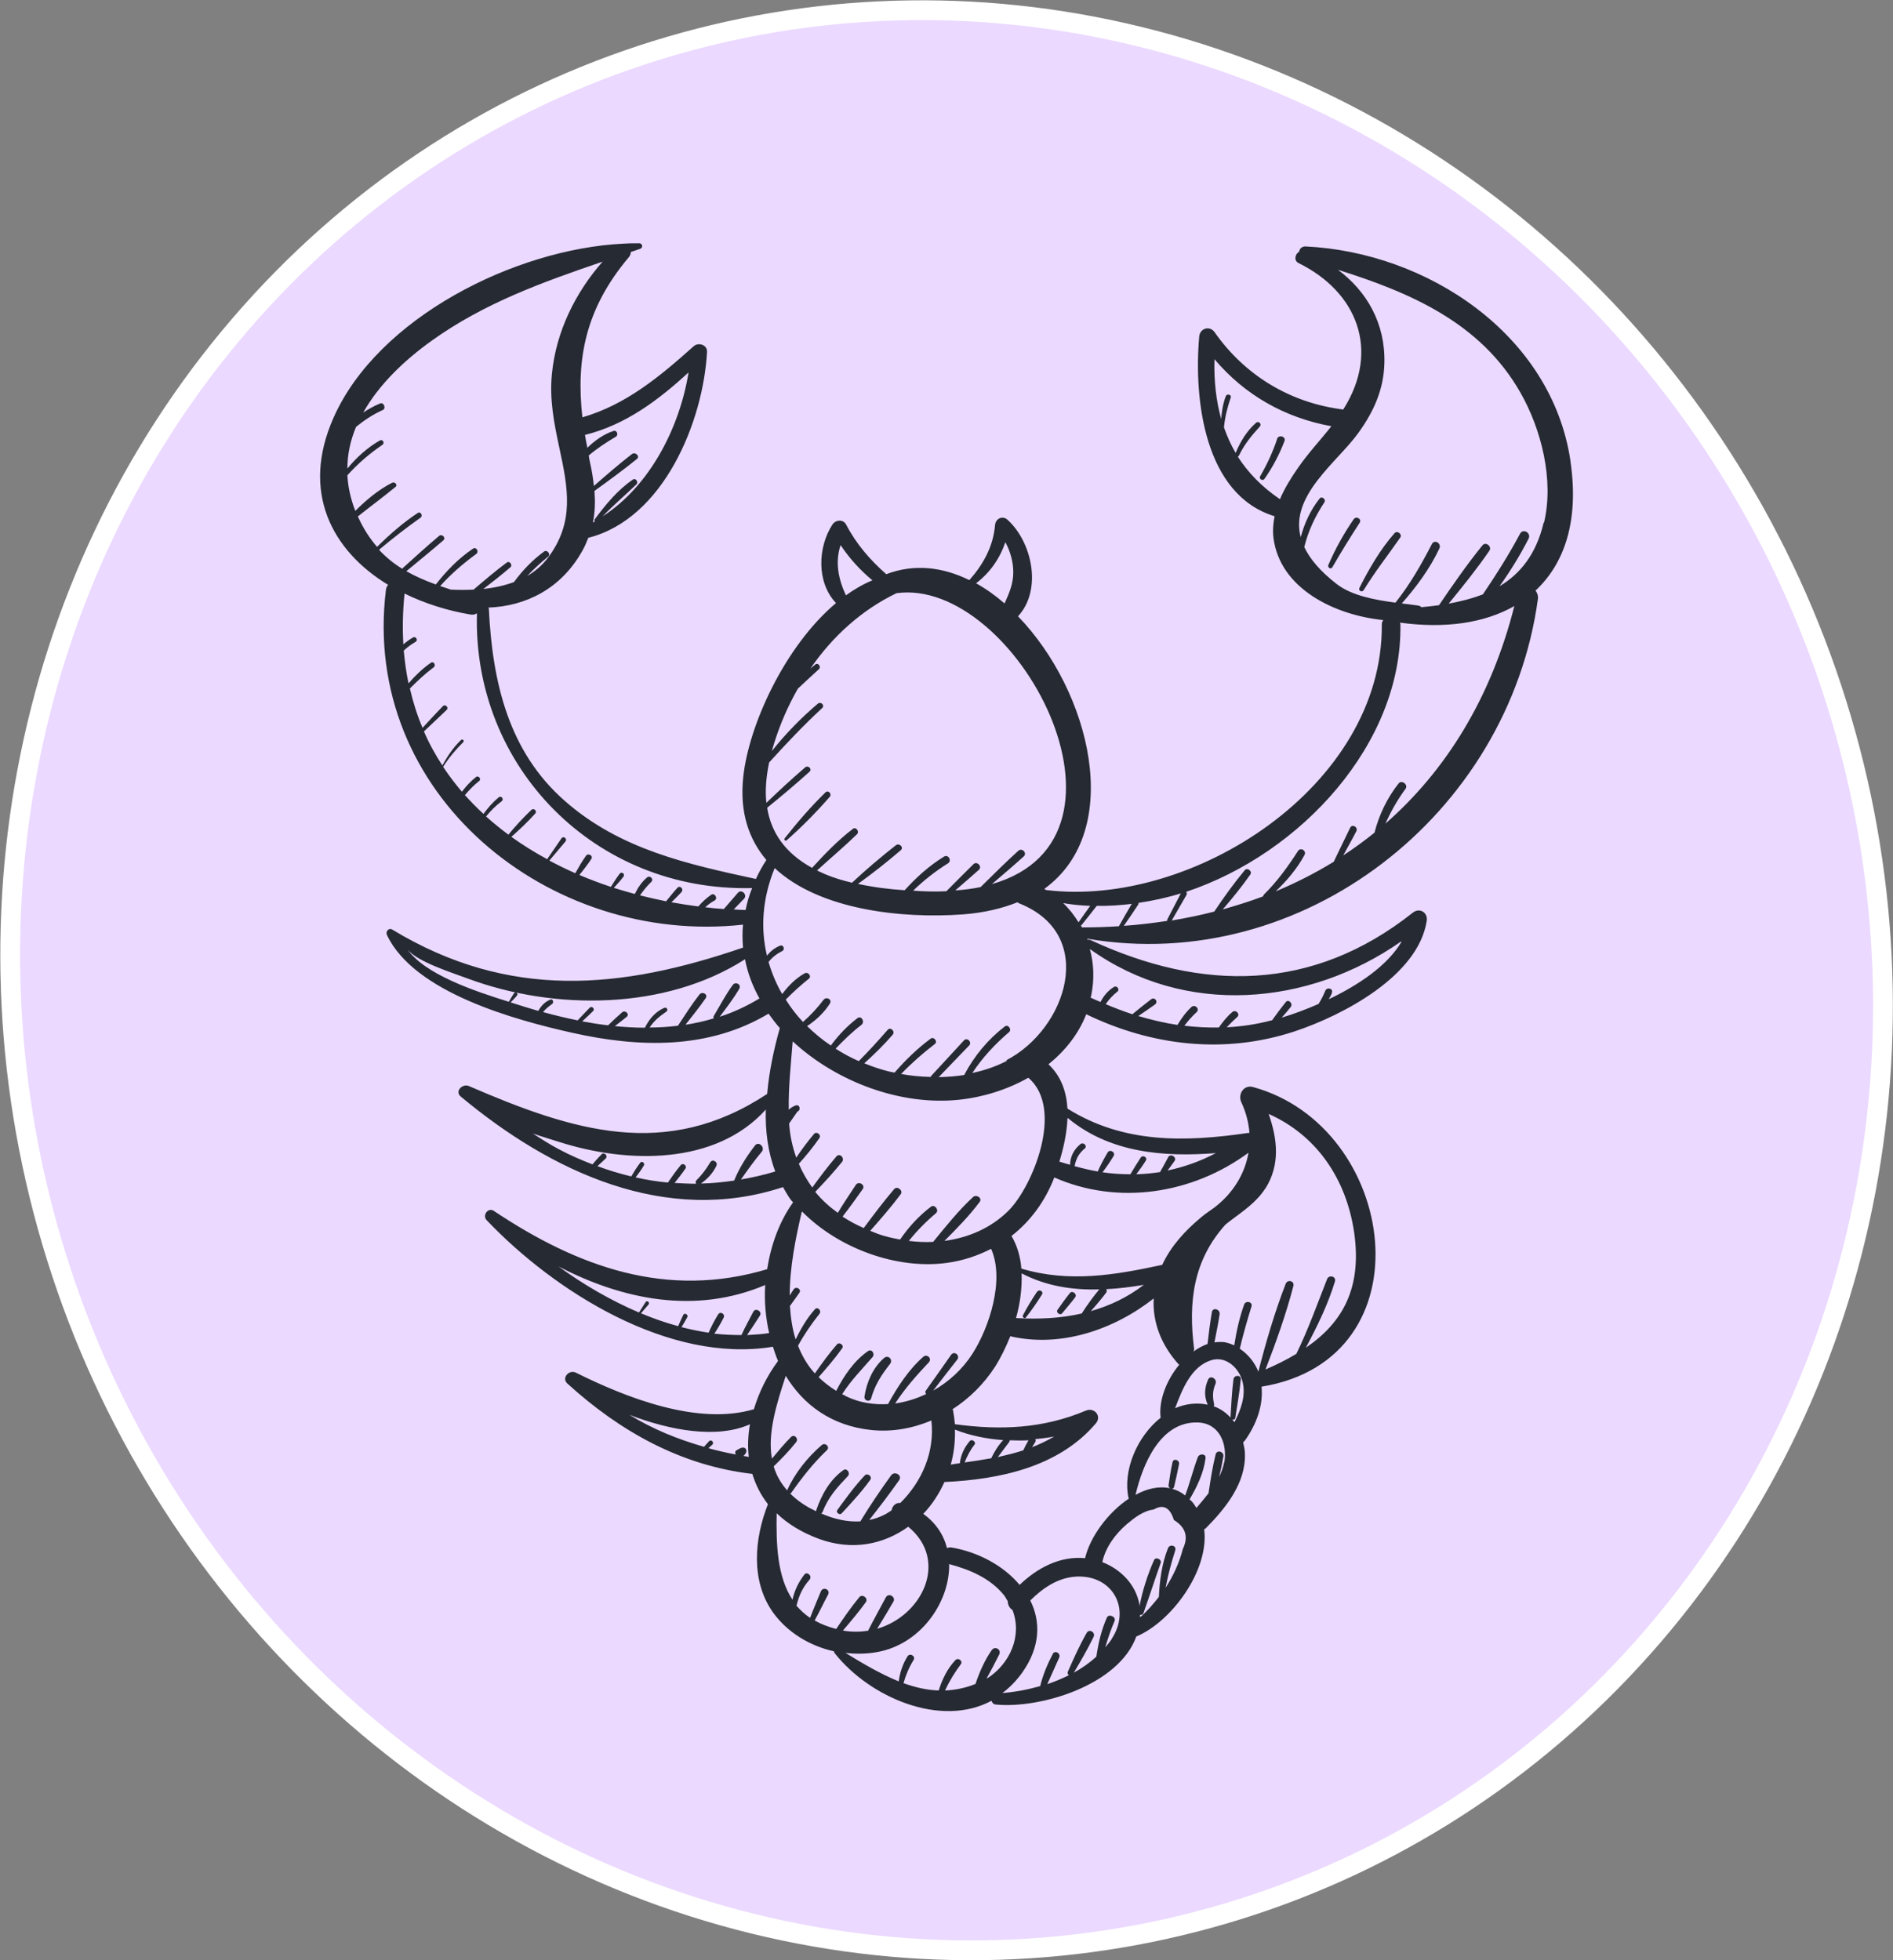 <?xml version="1.0" encoding="UTF-8"?> <svg xmlns="http://www.w3.org/2000/svg" id="_Слой_2" data-name="Слой 2" viewBox="0 0 95.69 99.11"><rect x="0" y="0" width="95.69" height="99.11" fill="#808080" stroke="none"/><defs><style> .cls-1 { fill: #ebd9ff; stroke: #fff; stroke-miterlimit: 10; } .cls-2 { fill: #252a33; stroke-width: 0px; } </style></defs><g id="BACKGROUND"><ellipse class="cls-1" cx="47.85" cy="49.56" rx="47.12" ry="49.25" transform="translate(-13.12 17.49) rotate(-18.26)"></ellipse></g><g id="OBJECTS"><g><path class="cls-2" d="M79.39,23.33c-.94-6.42-7.25-10.58-13.4-10.87-.19,0-.3.12-.32.27-.2.1-.28.45-.03.57,2.97,1.46,4.12,4.41,2.3,7.34-.01.02-.03.04-.05.07-.01,0-.02,0-.03-.01-2.65-.34-4.93-1.72-6.46-3.9-.24-.35-.74-.21-.78.21-.28,3.16.25,8.01,3.81,9.09-.07.35-.1.7-.06,1.07.31,2.58,3.08,3.93,5.55,4.18-.04.06-.07.13-.07.23.06,8.17-9.57,14.33-16.97,13.42-.03-.02-.06-.04-.09-.06,4.1-2.97,2.31-10.02-1.33-13.78,1.24-1.34.71-3.76-.53-4.88-.25-.23-.6-.06-.63.26-.09,1.08-.59,1.99-1.3,2.79-1.34-.66-2.78-.84-4.2-.3-.82-.72-1.52-1.53-2.03-2.51-.15-.28-.53-.24-.69,0-.75,1.15-.81,2.93.18,3.97-2.58,2.17-4.41,6.16-4.69,8.8-.19,1.79.29,3.15,1.17,4.19-.21.32-.38.64-.53.96-3.47-.75-6.87-1.5-9.64-3.93-2.89-2.52-3.68-6.07-3.86-9.74,0-.03-.02-.03-.03-.05,1.9-.07,3.68-.95,4.75-2.86.13-.22.22-.45.31-.67,3.81-.96,5.81-5.89,6-9.4.02-.36-.44-.5-.68-.28-1.7,1.52-3.41,2.95-5.62,3.59-.33-2.94.15-5.49,2.35-8.1.07-.08.09-.17.1-.26.16-.05.32-.11.47-.16.15-.05.13-.27-.04-.28-.26,0-.53,0-.79.02,0,0-.02,0-.03,0-5.47.27-12.4,3.74-14.64,8.8-1.67,3.77-.07,6.73,2.76,8.45-.06.07-.1.15-.11.25-1.28,10.34,8.26,18.01,18.05,16.93-.04.39-.03.78,0,1.16-6.18,2.12-11.83,2.66-17.73-.91-.18-.11-.35.1-.27.27,1.37,2.91,6.47,4.3,9.38,4.95,3.4.76,6.88.84,9.91-.97.18.25.36.49.57.73-.29,1.03-.54,2.17-.64,3.33-5.11,3.37-9.8,1.88-15.08-.4-.31-.14-.73.26-.41.53,4.58,3.82,10.37,6.53,16.29,4.58.13.22.25.45.41.66.03.04.07.07.1.11-.7.98-1.12,2.16-1.31,3.38-5.05,1.51-9.54-.09-13.82-2.95-.29-.19-.59.23-.36.47,3.43,3.61,9.23,7.27,14.47,6.4.08.24.16.49.26.72-.57.77-.97,1.6-1.22,2.44-2.86.85-6.51-.61-9-1.85-.34-.17-.74.27-.43.55,2.67,2.43,5.75,4.15,9.35,4.57.17.55.42,1.06.79,1.53-.69,1.75-.88,3.88.26,5.48.73,1.01,1.86,1.69,3.08,1.96,0,.03,0,.06.03.09,1.77,2.24,5.36,3.79,7.93,2.41.03.09.09.18.22.19,2.24.22,6.21-.97,7.1-3.44,1.77-.73,3.7-3.35,3.43-5.42.03-.02.06-.03.09-.06.99-1,2.02-2.27,1.97-3.76,0-.2-.05-.39-.09-.58.04-.03.07-.06.1-.1.55-.78.93-1.74.83-2.71,0,0,0,0,0,0,8.56-1.4,6.88-13.15-.43-15.15-.47-.13-.78.37-.59.77.24.52.37,1.04.41,1.55-.02,0-.04,0-.06,0-3.22.47-6.31.54-9.14-1.23-.05-.85-.32-1.64-.96-2.24.83-.67,1.51-1.51,1.91-2.53,3.31,1.6,6.99,2.04,10.55.86,2.43-.81,6.23-2.8,6.66-5.58.07-.43-.37-.69-.71-.41-5.05,4-10.61,4.01-16.28,1.38-.06-.03-.11-.03-.15-.01,0-.02-.01-.04-.02-.06,10.89,1.86,21.29-6.29,22.78-17.17.02-.17-.03-.32-.12-.43,1.48-1.38,2.2-3.55,1.77-6.51ZM37.45,59.64c.34-.48.67-.95,1.05-1.4.2-.23-.15-.56-.33-.33-.42.54-.8,1.14-1.06,1.78-.56.08-1.12.14-1.68.15.33-.23.6-.52.78-.89.1-.2-.19-.38-.31-.18-.2.34-.42.63-.7.91-.05.05-.04.12-.01.17-.36,0-.72-.02-1.09-.04.19-.24.38-.48.55-.73.09-.14-.12-.3-.23-.18-.24.28-.45.59-.66.89-.55-.05-1.09-.14-1.63-.26.15-.2.3-.4.42-.61.06-.11-.1-.24-.18-.14-.17.22-.32.46-.46.7-.58-.14-1.15-.31-1.71-.52.14-.13.29-.26.42-.39.13-.13-.08-.34-.21-.21-.16.16-.31.33-.46.51-.57-.22-1.13-.46-1.69-.76-.46-.24-.89-.52-1.33-.8.62.21,1.17.37,1.38.44,3.41,1.08,7.86,1.17,10.4-1.65-.03,1.09.11,2.16.48,3.13-.59.18-1.18.31-1.77.41ZM37.77,67.49c.22-.32.43-.64.64-.97.14-.21-.22-.42-.33-.2-.2.39-.42.78-.6,1.18,0,0,0,0,0,0-.45,0-.91-.02-1.37-.07.17-.26.33-.53.47-.81.09-.19-.17-.34-.28-.16-.18.29-.34.6-.48.92-.46-.07-.91-.16-1.37-.28.1-.17.2-.33.29-.5.07-.13-.14-.25-.2-.12-.09.19-.18.38-.26.57-.63-.17-1.26-.39-1.88-.65l.38-.44c.09-.11-.08-.24-.15-.12-.11.17-.22.34-.33.52-1.43-.61-2.82-1.42-4.07-2.33,3.27,1.7,6.94,2.43,10.45.94-.05.82.02,1.64.2,2.43-.37.06-.74.08-1.11.1ZM37.84,73.66c-.09-.01-.17-.04-.26-.05.06-.05.1-.1.13-.16.05-.12,0-.26-.15-.26-.12,0-.22.08-.32.13-.1.06-.09.14-.04.22-.47-.09-.93-.19-1.39-.32.06-.06.13-.11.2-.18.11-.11-.06-.29-.17-.17-.09.09-.17.19-.25.28-1.33-.38-2.61-.9-3.78-1.62,2.05.79,4.43,1.23,6.1.48-.1.56-.12,1.11-.06,1.65ZM70.85,47.61c-.72,1.22-2.19,2.2-3.68,2.91.05-.11.13-.21.16-.33.07-.22-.26-.3-.34-.09-.1.24-.21.46-.34.66-.66.29-1.29.52-1.86.69.15-.17.31-.35.45-.53.14-.18-.11-.43-.25-.25-.24.3-.47.61-.69.92,0,0-.02,0-.03,0-.75.2-1.51.31-2.26.35.17-.18.34-.35.53-.52.17-.15-.08-.4-.25-.25-.27.23-.48.5-.68.78-.58.01-1.16-.02-1.74-.09.19-.25.39-.48.62-.69.17-.16-.08-.41-.26-.26-.29.27-.51.58-.71.91-.67-.1-1.33-.26-1.98-.45.28-.19.56-.38.84-.58.19-.14-.01-.41-.2-.26-.32.25-.63.49-.94.75-.45-.15-.9-.32-1.35-.51.17-.24.36-.45.6-.64.13-.11-.04-.32-.18-.23-.31.19-.52.45-.68.76-.17-.07-.33-.14-.5-.22,0-.04.03-.07.03-.11.17-.83.13-1.62-.07-2.35,4.8,3.44,11.05,2.89,15.72-.37ZM62.57,23.09s.04-.02.05-.04c.27-.57.64-1.02,1.06-1.48.12-.13-.06-.31-.19-.19-.47.41-.79.95-1.03,1.52-.24-.41-.43-.84-.59-1.29.05-.52.17-1,.34-1.5.06-.16-.19-.23-.25-.07-.14.37-.2.76-.23,1.14-.26-.93-.37-1.94-.34-3.02,1.53,1.81,3.55,2.96,5.91,3.39-.55.7-1.14,1.32-1.67,2.08-.34.49-.69,1.04-.93,1.61-.91-.62-1.61-1.34-2.13-2.15ZM55.11,45.8c-.2.27-.39.55-.59.83-.22-.35-.47-.68-.78-.97.45.08.91.12,1.36.14ZM50.82,27.41c.25.47.4.99.4,1.52,0,.6-.21,1.07-.44,1.58-.46-.4-.94-.74-1.44-1.02.7-.53,1.2-1.25,1.48-2.08ZM42.49,27.56c.45.67.99,1.27,1.61,1.78-.46.19-.91.45-1.34.76-.39-.84-.55-1.68-.27-2.54ZM45.32,29.99c6.01-.82,13.05,12.36,4.82,14.71.54-.46,1.08-.92,1.61-1.4.19-.17-.09-.46-.28-.28-.65.59-1.27,1.21-1.9,1.83-.39.08-.82.14-1.28.17.4-.35.8-.69,1.19-1.04.19-.17-.1-.47-.28-.28-.45.45-.91.9-1.36,1.36-.39.02-.79.02-1.22,0-.15,0-.31-.02-.46-.03.54-.52,1.12-.98,1.76-1.38.21-.13.02-.47-.2-.34-.75.46-1.4,1.05-1.99,1.7-.78-.05-1.58-.15-2.36-.32.74-.53,1.47-1.11,2.16-1.7.18-.15-.08-.39-.25-.25-.76.6-1.51,1.23-2.21,1.89-.47-.11-.93-.25-1.36-.43-.14-.06-.28-.13-.41-.19.67-.61,1.37-1.2,2.02-1.83.14-.13-.05-.4-.21-.27-.75.57-1.42,1.27-2.06,1.97-1.38-.76-2.07-1.8-2.27-3.04.73-.59,1.45-1.2,2.14-1.82.15-.14-.07-.35-.22-.22-.67.57-1.32,1.18-1.96,1.79-.07-.64-.01-1.32.14-2.04.86-.95,1.73-1.87,2.68-2.75.15-.14-.07-.35-.22-.22-.84.71-1.63,1.52-2.32,2.39.03-.11.06-.23.1-.35.3-.98.71-1.92,1.21-2.8.35-.33.71-.66,1.07-.99.12-.11-.04-.34-.18-.24-.09.07-.17.15-.26.22,1.12-1.63,2.59-2.97,4.38-3.83ZM34.81,18.81c-.45,2.8-1.95,5.75-4.35,7.3.55-.57,1.14-1.07,1.71-1.62.12-.12-.04-.34-.18-.24-.76.51-1.39,1.28-1.93,2.01-.03.04-.01.07.01.1-.04.02-.07.05-.1.06.11-.52.12-1.05.08-1.6.72-.52,1.45-1.05,2.14-1.61.18-.14-.07-.38-.25-.25-.66.51-1.29,1.06-1.92,1.61-.04-.38-.1-.77-.19-1.16-.03-.13-.05-.25-.07-.38.42-.36.87-.65,1.37-.95.15-.09.05-.35-.12-.29-.49.16-.94.48-1.32.85-.04-.22-.09-.44-.12-.65,2.08-.52,3.72-1.77,5.26-3.18ZM19.18,27.78c.67-.56,1.35-1.09,2.07-1.6.15-.1.01-.35-.14-.24-.74.49-1.41,1.08-2.05,1.71-.37-.43-.7-.93-.97-1.54.63-.5,1.28-.98,1.9-1.49.13-.1-.03-.28-.17-.21-.66.33-1.3.86-1.86,1.42-.24-.62-.37-1.22-.4-1.8.53-.59,1.1-1.08,1.77-1.54.13-.09.02-.3-.13-.22-.63.36-1.18.86-1.64,1.42,0-.74.16-1.44.44-2.11.41-.33.84-.62,1.35-.85.18-.08.05-.41-.14-.33-.29.12-.58.28-.85.46.79-1.41,2.07-2.64,3.47-3.64,2.65-1.9,5.61-2.96,8.63-3.99-1.39,1.58-2.35,3.55-2.56,5.66-.13,1.3.1,2.47.37,3.73.44,2.05.8,3.8-.61,5.63-.28.36-.63.65-1.01.87.33-.35.68-.67,1.06-.98.14-.12-.05-.36-.2-.26-.59.43-1.1.96-1.53,1.55-.49.18-1.01.29-1.55.35.47-.36.93-.72,1.37-1.1.13-.11-.04-.34-.18-.24-.58.43-1.13.9-1.68,1.37-.39.02-.77.02-1.15,0-.19-.06-.36-.12-.54-.18.55-.61,1.15-1.13,1.82-1.62.16-.11.01-.38-.16-.27-.73.49-1.34,1.12-1.88,1.81-.53-.19-1.03-.41-1.49-.67.62-.52,1.26-1.03,1.87-1.56.15-.13-.07-.35-.22-.22-.63.53-1.23,1.08-1.84,1.63,0,0,0,.02-.01.03-.43-.26-.82-.58-1.17-.95ZM37.07,46c.18-.19.36-.37.54-.56.19-.2-.13-.51-.31-.3-.24.27-.47.55-.71.82,0,0,0,0,0,0-.31-.02-.63-.05-.94-.09.14-.13.29-.24.47-.34.19-.11,0-.41-.17-.29-.25.17-.46.37-.65.59-.46-.06-.91-.13-1.36-.21.17-.17.35-.34.51-.52.13-.15-.08-.36-.21-.21-.2.22-.38.45-.57.68-.44-.09-.88-.19-1.32-.3.17-.24.35-.47.57-.68.15-.14-.07-.36-.22-.22-.27.23-.46.52-.61.83-.36-.1-.71-.2-1.06-.31.16-.18.33-.36.48-.56.11-.14-.09-.29-.19-.15-.16.21-.3.44-.44.66-.54-.18-1.07-.38-1.59-.6.21-.27.42-.53.6-.81.11-.17-.16-.32-.27-.16-.2.28-.37.58-.54.88-.45-.2-.88-.41-1.31-.64.27-.32.54-.64.81-.96.12-.14-.1-.31-.2-.16-.24.35-.48.7-.72,1.05-.63-.34-1.24-.72-1.81-1.13.42-.37.83-.76,1.2-1.17.12-.13-.06-.31-.19-.19-.41.39-.8.81-1.16,1.25-.39-.29-.77-.6-1.13-.92.23-.28.48-.54.78-.76.15-.11-.01-.32-.15-.2-.3.25-.54.53-.76.83-.33-.3-.64-.62-.94-.95.22-.26.45-.5.73-.72.11-.09-.04-.29-.16-.2-.28.22-.51.47-.72.75-.34-.4-.66-.82-.95-1.26.29-.46.63-.86,1.02-1.25.07-.07-.04-.17-.11-.11-.39.37-.69.82-.95,1.29-.35-.54-.67-1.11-.93-1.72.38-.36.77-.72,1.15-1.09.12-.12-.07-.31-.19-.19-.35.36-.69.73-1.03,1.1-.27-.63-.48-1.3-.64-1.99.38-.38.76-.74,1.2-1.07.14-.1,0-.33-.14-.23-.42.29-.79.65-1.13,1.04-.11-.53-.19-1.09-.24-1.66.18-.16.37-.31.6-.44.14-.08.01-.3-.13-.22-.18.1-.34.22-.49.35-.05-.82-.03-1.68.06-2.57,1.02.5,2.15.86,3.33,1.06.13.02.23,0,.33-.06-.22,7.77,5.98,14.09,13.91,13.89-.15.37-.26.75-.33,1.11-.2,0-.4-.02-.6-.03ZM36.38,51.41c.34-.46.7-.92.99-1.42.12-.22-.19-.38-.33-.19-.36.49-.65,1.05-.96,1.57-.03.05-.02.09,0,.12-.47.14-.95.25-1.43.32.35-.44.7-.88,1.02-1.34.14-.2-.18-.37-.32-.18-.39.5-.73,1.04-1.08,1.57-.47.06-.95.09-1.43.09.21-.33.49-.56.84-.8.12-.08.02-.25-.11-.19-.45.2-.76.57-.97,1-.5,0-1.01-.03-1.52-.08.2-.16.41-.31.6-.47.16-.13-.07-.36-.23-.23-.24.21-.48.43-.71.66-.44-.05-.87-.12-1.31-.2.18-.17.37-.34.55-.52.11-.11-.06-.28-.17-.17-.21.21-.41.43-.61.64-.59-.12-1.17-.26-1.75-.42.13-.16.28-.28.46-.41.1-.07.04-.28-.09-.22-.29.12-.46.31-.61.57-.21-.06-.43-.13-.64-.19-.22-.07-.48-.15-.76-.24.11-.11.22-.22.32-.34.09-.11-.07-.23-.15-.12-.09.14-.18.29-.26.43-1.73-.54-4.28-1.39-5.15-2.69.44.65,2.32,1.23,3.09,1.52,4.37,1.62,9.97,1.6,14-.98.13.69.38,1.35.73,1.98-.64.39-1.31.7-1.99.92ZM39.9,56.79c.14-.2.27-.39.41-.59.19-.07.12-.38-.09-.31-.14.05-.26.13-.35.22-.02-1.15.11-2.31.2-3.46,2.2,2.04,5.45,3.27,8.43,2.95,1.21-.13,2.42-.51,3.48-1.11,1.84,1.56.22,5.51-1.01,6.73-.89.88-2.03,1.36-3.23,1.52.62-.62,1.26-1.27,1.78-1.97.15-.19-.16-.4-.33-.25-.73.67-1.39,1.5-2.02,2.27-.41.02-.82,0-1.23-.05.41-.51.86-.97,1.37-1.4.18-.15-.06-.47-.25-.33-.61.46-1.13,1.03-1.56,1.66-.38-.07-.75-.15-1.11-.28-.14-.05-.26-.11-.4-.16.53-.6,1.06-1.21,1.54-1.85.14-.19-.18-.44-.33-.26-.54.63-1.04,1.3-1.54,1.97-.38-.17-.74-.36-1.07-.58.35-.45.69-.92,1.02-1.39.15-.21-.21-.43-.35-.21-.31.47-.62.93-.91,1.41-.43-.31-.82-.66-1.14-1.06.47-.49.93-.99,1.35-1.51.16-.19-.11-.48-.28-.28-.43.5-.83,1.03-1.22,1.57-.27-.37-.5-.77-.68-1.2.37-.41.73-.85,1.04-1.3.11-.16-.14-.36-.27-.21-.32.38-.62.78-.9,1.2-.19-.54-.32-1.11-.36-1.73ZM55.91,65.18c.63-.03,1.27-.11,1.91-.22-.83.64-1.73,1.06-2.68,1.33.27-.3.54-.62.78-.94.04-.06.03-.12,0-.17ZM54.68,66.41c-1.05.24-2.16.3-3.32.23.21-.75.31-1.52.28-2.26,1.25.65,2.58.85,3.93.81-.32.38-.62.8-.89,1.22ZM58.32,65.64c-.07,1.21.38,2.36,1.25,3.33.01.01.03.02.04.03-.65.78-1.05,1.83-.94,2.68-1.2.95-1.93,2.69-1.62,4.07,0,0,.01.01.01.02-1.06.71-1.96,1.94-2.21,3.01-1.28-.12-2.42.5-3.31,1.35-.81-.97-2.09-1.66-3.44-1.89-.09-.01-.16,0-.23.03-.17-.67-.56-1.27-1.2-1.73.44-.46.8-1.01,1.07-1.61,2.78-.13,5.77-.75,7.65-2.96.32-.37-.07-.83-.5-.65-2.16.91-4.3,1-6.6.69-.01,0-.01,0-.02,0-.02-.23-.05-.46-.09-.68,0-.03-.02-.05-.03-.08.85-.55,1.59-1.28,2.15-2.15.28-.44.54-.97.77-1.54,2.53.59,5.23-.32,7.26-1.92ZM52.34,72.76c.32-.03.64-.07.95-.13-.36.21-.73.39-1.12.54.05-.09.11-.17.16-.26.03-.05.03-.11,0-.15ZM51.72,73.33c-.42.14-.85.24-1.28.34.19-.26.39-.51.58-.77.02-.03.02-.05.02-.08.32.01.64.02.95,0-.1.17-.19.35-.27.52ZM50.1,73.73c-.44.08-.89.15-1.34.21.13-.32.28-.62.5-.9.1-.13-.13-.31-.24-.18-.28.33-.45.7-.5,1.12-.15.02-.31.04-.46.07.16-.57.23-1.17.21-1.77.79.31,1.61.47,2.44.53-.25.27-.45.59-.61.93ZM40.55,61.26c1.84,1.86,4.79,2.94,7.32,2.59.81-.11,1.55-.36,2.23-.71.7,1.57-.1,3.99-.94,5.3-.49.77-1.19,1.42-1.99,1.87.4-.52.8-1.04,1.21-1.56.18-.22-.15-.48-.31-.24-.42.6-.84,1.2-1.27,1.8-.05.07-.02.13.02.17-.5.24-1.02.4-1.57.48.49-.76,1.07-1.41,1.7-2.08.18-.19-.09-.45-.28-.28-.74.65-1.31,1.53-1.78,2.39-.71.04-1.43-.06-2.11-.39-.07-.04-.14-.08-.21-.11.44-.69.99-1.25,1.54-1.88.13-.15-.04-.43-.23-.3-.7.48-1.22,1.25-1.61,2.01-.34-.21-.63-.44-.89-.69.41-.47.83-.95,1.19-1.46.11-.15-.13-.34-.26-.2-.4.46-.77.97-1.12,1.47-.38-.42-.65-.89-.85-1.4.31-.57.67-1.09,1.08-1.61.13-.16-.09-.39-.23-.23-.4.45-.71.98-.97,1.52-.17-.53-.25-1.1-.29-1.69.16-.22.32-.44.48-.67.12-.18-.17-.35-.29-.17-.07.1-.14.21-.2.31,0-1.43.3-2.92.61-4.23ZM39.72,69.56c.88,1.46,2.31,2.53,4.32,2.74,1.06.11,2.09-.08,3.04-.48.18,1.57-.46,3.07-1.57,4.17-.23-.03-.41.16-.44.37-.36.26-.74.41-1.13.49.52-.66,1.03-1.33,1.51-2.01.18-.26-.24-.49-.41-.24-.54.75-1.07,1.53-1.55,2.32-.66.04-1.34-.12-1.98-.4.03-.02.05-.04.07-.07.28-.75.74-1.25,1.28-1.82.14-.15-.05-.43-.23-.3-.68.48-1.11,1.26-1.37,2.03,0,.02,0,.03,0,.05-.12-.06-.24-.12-.36-.18-.39-.22-.7-.46-.96-.72.03,0,.05-.02.07-.05.55-.78,1.1-1.48,1.79-2.14.17-.16-.08-.41-.26-.26-.71.61-1.36,1.42-1.74,2.27,0,0,0,.02,0,.03-.34-.38-.56-.78-.69-1.22.39-.38.79-.79,1.13-1.22.15-.18-.09-.44-.26-.26-.34.34-.65.72-.96,1.09-.23-1.3.24-2.78.7-4.19ZM40.27,81.16c.11-.48.31-.91.65-1.29.16-.18-.12-.44-.26-.26-.3.39-.5.81-.6,1.27-.77-1.16-.83-2.78-.8-4.37.55.53,1.26.97,2.15,1.3,1.69.61,3.27.27,4.5-.62,2.06,1.69.74,4.49-1.57,5.16.28-.45.55-.91.82-1.37.14-.24-.24-.47-.38-.22-.3.56-.61,1.12-.9,1.69-.4.06-.83.07-1.27-.01.4-.47.8-.94,1.16-1.44.13-.19-.17-.43-.33-.25-.42.51-.8,1.06-1.17,1.61-.42-.11-.78-.25-1.09-.43.24-.43.45-.88.68-1.31.13-.25-.26-.43-.37-.15-.18.44-.37.88-.54,1.33-.27-.18-.5-.4-.7-.63ZM49.88,84.85c.22-.4.43-.8.63-1.2.12-.25-.21-.45-.38-.22-.35.5-.62,1.11-.82,1.71-.52.21-1.04.31-1.54.33.22-.47.48-.9.8-1.33.12-.16-.14-.35-.27-.21-.41.43-.67.97-.85,1.54-.61-.02-1.2-.16-1.78-.37.12-.42.28-.8.51-1.17.12-.2-.19-.38-.31-.18-.24.39-.38.81-.44,1.26-.93-.38-1.83-.91-2.69-1.44.61.07,1.23.05,1.83-.09,2.06-.49,3.44-2.53,3.41-4.4,1.05.28,2.07.71,2.77,1.57.08.1.12.2.19.3,0,.18.09.36.24.45.5,1.29-.11,2.71-1.28,3.46ZM56.19,82.88c-.1.15-.21.28-.32.41.13-.45.28-.89.47-1.33.09-.22-.3-.39-.39-.17-.28.63-.43,1.29-.53,1.97-.34.31-.72.58-1.14.81.35-.59.7-1.19,1-1.81.11-.23-.22-.43-.35-.2-.36.63-.66,1.3-.95,1.96-.03.07,0,.14.05.18-.35.17-.72.33-1.09.45.2-.45.4-.89.6-1.34.1-.21-.21-.4-.32-.19-.27.51-.5,1.06-.64,1.63-.64.18-1.28.3-1.91.35.36-.27.7-.61,1-1.03.93-1.31.94-2.59.41-3.65.64-.64,1.42-1.17,2.36-1.21,1.81-.07,2.75,1.64,1.75,3.16ZM59.79,78.32c-.17.68-.48,1.35-.87,1.96.12-.65.29-1.27.49-1.9.07-.24-.28-.33-.37-.1-.31.78-.42,1.63-.46,2.46-.29.37-.6.73-.95,1.03,0-.04,0-.09,0-.13.06.01.14,0,.17-.08.3-.84.57-1.69.87-2.53.07-.2-.26-.34-.34-.14-.32.73-.58,1.53-.73,2.33,0-.03,0-.05,0-.08-.17-1.01-.94-1.8-1.88-2.16.17-.76.65-1.41,1.24-1.92.38-.32.84-.68,1.36-.74.48-.28.82-.11,1.02.53.59.36.75.85.45,1.47ZM61.88,73.93c-.05.27-.14.51-.26.75.09-.35.16-.69.22-1.04.04-.25-.32-.36-.39-.11-.16.64-.26,1.31-.36,1.97-.2.25-.4.5-.61.74-.07-.1-.13-.21-.21-.3-.04-.05-.09-.09-.14-.13.38-.64.72-1.35.81-2.09.03-.23-.31-.24-.39-.05-.24.64-.4,1.3-.64,1.94-.21-.17-.44-.28-.67-.34.05,0,.1-.03.11-.1.09-.38.18-.77.25-1.15.03-.21-.28-.31-.33-.09-.09.38-.14.78-.2,1.16-.01.08.03.13.09.16-.57-.13-1.18.01-1.76.33.36-1.55,1.26-3.73,3.16-3.66,1.07.04,1.49,1.06,1.33,2.02ZM62.42,71.93c-.04-.05-.08-.1-.13-.16.06.02.14,0,.15-.07.1-.65.22-1.3.28-1.96.02-.24-.34-.23-.37,0-.08.64-.11,1.28-.15,1.93,0,0,0,0,0,0-.23-.25-.51-.45-.85-.57.02-.03.03-.07.02-.11-.08-.38-.08-.66.07-1.02.11-.25-.26-.47-.37-.22-.19.43-.21.85-.02,1.27-.58-.12-1.14-.04-1.65.18.37-.98.81-2.09,1.8-2.42.77-.26,1.46.4,1.62,1.12.16.69-.1,1.38-.42,2.01ZM63.96,60.1c.77-1.22.61-2.52.17-3.78,2.41,1.07,3.92,3.27,4.32,5.98.41,2.83-.59,4.58-2.44,5.84.57-1.07,1.12-2.19,1.47-3.35.08-.26-.31-.36-.4-.11-.5,1.27-.95,2.54-1.55,3.77-.48.29-1,.55-1.56.79.53-1.37,1.04-2.8,1.41-4.22.07-.26-.3-.35-.39-.11-.55,1.42-1,2.95-1.38,4.44-.19-.47-.52-.88-.94-1.16.17-.72.37-1.42.59-2.13.08-.24-.29-.33-.37-.1-.24.67-.39,1.36-.5,2.06-.16-.07-.32-.13-.5-.16-.17-.02-.34-.01-.5.01.09-.47.19-.94.26-1.42.04-.26-.35-.37-.39-.11-.09.53-.16,1.07-.22,1.61-.25.09-.49.22-.72.39.03-.04.05-.09.04-.15-.3-2.38-.04-4.47,1.59-6.28.09-.07.18-.14.27-.21.65-.49,1.31-.93,1.75-1.63ZM53.98,56.53c2.11,1.75,4.82,1.98,7.48,1.77-.79.42-1.6.7-2.44.88.12-.16.24-.32.35-.48.14-.19-.21-.41-.32-.19-.13.25-.27.5-.41.75-.4.06-.79.1-1.2.11.17-.23.33-.45.48-.69.1-.16-.15-.31-.26-.15-.18.27-.35.56-.52.84-.47,0-.94-.03-1.41-.1.2-.26.39-.54.56-.82.12-.19-.19-.37-.3-.18-.18.31-.36.63-.5.96-.39-.07-.78-.16-1.17-.27.07-.37.21-.64.51-.89.16-.13-.07-.35-.22-.22-.33.27-.51.63-.52,1.04-.18-.05-.36-.1-.54-.16.22-.71.38-1.47.41-2.19ZM53.29,59.53c3.24,1.43,7,.83,9.82-1.25-.18,1.06-.77,2.04-1.72,2.77-.23.17-.47.32-.69.51-.8.67-1.51,1.44-1.95,2.39-2.4.52-4.71.91-7.12.19-.05-.6-.21-1.16-.5-1.65.95-.74,1.7-1.75,2.16-2.95ZM50.89,53.64c-.54.28-1.13.48-1.74.61.52-.79,1.14-1.45,1.86-2.07.15-.13-.05-.41-.22-.28-.85.65-1.54,1.49-2.04,2.43,0,0,0,.01,0,.02-.43.07-.86.1-1.3.11.51-.53,1.03-1.07,1.54-1.6.16-.17-.1-.43-.26-.26-.55.6-1.11,1.2-1.66,1.8-.02.02-.01.04-.02.05-.51-.01-1.01-.06-1.5-.15.53-.55,1.1-1.05,1.71-1.52.15-.12-.05-.38-.21-.27-.68.5-1.28,1.09-1.83,1.72-.09-.02-.17-.03-.26-.05-.44-.11-.86-.25-1.27-.42.5-.45.99-.93,1.43-1.44.15-.17-.1-.42-.25-.25-.47.54-.95,1.07-1.46,1.58-.41-.18-.8-.39-1.17-.63.41-.43.82-.83,1.3-1.2.2-.15,0-.5-.2-.34-.51.39-.96.86-1.34,1.38-.44-.29-.83-.62-1.2-.98.45-.3.86-.68,1.15-1.14.13-.21-.18-.37-.32-.19-.32.42-.65.78-1.04,1.12-.33-.35-.62-.73-.87-1.13.37-.38.75-.72,1.17-1.06.15-.12-.04-.36-.21-.27-.44.24-.83.63-1.14,1.05-.3-.51-.52-1.05-.69-1.62.18-.24.42-.42.7-.56.15-.08.04-.33-.11-.27-.28.11-.5.29-.67.51-.33-1.38-.24-2.89.39-4.43,2.26,2.11,6.4,2.57,9.53,2.34,1.06-.08,1.96-.3,2.74-.61.03.01.05.04.08.05,3.99,1.57,2.4,6.36-.63,7.93ZM54.7,46.89s-.05-.07-.07-.1c.02,0,.04,0,.05-.03.26-.32.51-.64.76-.96.59.01,1.18-.03,1.77-.1-.22.37-.44.75-.65,1.13-.62.04-1.24.06-1.87.06ZM56.8,46.82c.25-.36.5-.72.74-1.09.02-.03.01-.05.01-.08.72-.11,1.43-.26,2.14-.48-.23.44-.46.89-.69,1.33-.01.02,0,.04,0,.06-.72.11-1.45.2-2.2.25ZM70.02,41.67c.28-.63.61-1.22,1.03-1.79.15-.2-.19-.47-.35-.27-.58.73-.99,1.59-1.22,2.49-.51.41-1.03.79-1.58,1.15.22-.41.45-.81.66-1.22.11-.21-.21-.39-.31-.18-.28.57-.55,1.14-.83,1.72-.93.57-1.91,1.07-2.94,1.5.57-.54,1.08-1.14,1.46-1.84.12-.22-.2-.41-.33-.2-.51.79-1.05,1.54-1.72,2.2-.03.03-.04.06-.04.09-.66.25-1.34.46-2.04.66.49-.57.96-1.15,1.39-1.76.12-.17-.15-.38-.28-.22-.55.66-1.06,1.37-1.54,2.09-.7.18-1.42.33-2.15.45.25-.43.5-.87.75-1.3.03-.06.01-.11-.02-.15,5.82-1.94,10.92-7.51,10.83-13.51,0-.04-.01-.06-.02-.1,2.26.31,4.26.03,5.78-.84-1.17,4.63-3.45,8.33-6.55,11.03ZM78.03,26.43c-.38,1.6-1.19,2.59-2.23,3.21.55-.77,1.05-1.58,1.47-2.41.14-.28-.27-.53-.43-.25-.57,1.07-1.21,2.08-1.88,3.07-.54.21-1.13.36-1.73.47.71-.87,1.43-1.76,2.06-2.68.14-.21-.19-.47-.35-.27-.78.96-1.5,2-2.2,3.03-.29.04-.59.07-.89.1-.04-.03-.07-.07-.14-.08-.26-.04-.55-.07-.85-.11.74-.84,1.42-1.76,1.9-2.78.12-.26-.25-.48-.38-.22-.54,1.04-1.1,2.03-1.84,2.96,0,0,0,0,0,0-1.06-.14-2.22-.36-2.97-.94-.85-.66-1.36-1.28-1.64-1.87.2-.82.55-1.55,1.02-2.27.09-.14-.13-.32-.24-.19-.46.58-.77,1.25-.96,1.96-.56-2.12,1.88-3.82,2.92-5.28.77-1.07,1.28-2.19,1.31-3.53.05-2-.89-3.63-2.35-4.71,3.65,1.15,7.21,2.67,9.22,6.2,1.07,1.87,1.71,4.44,1.2,6.58Z"></path><path class="cls-2" d="M39.77,42.48c.76-.67,1.5-1.42,2.17-2.19.13-.15-.08-.37-.22-.22-.73.71-1.42,1.51-2.05,2.31-.06.07.03.17.1.1Z"></path><path class="cls-2" d="M44.04,70.69c.19-.68.52-1.18.95-1.73.17-.21-.09-.48-.3-.3-.56.48-.88,1.22-.99,1.94-.04.22.28.32.34.09Z"></path><path class="cls-2" d="M42.55,76.51c.5-.54,1.02-1.1,1.44-1.69.12-.17-.14-.37-.28-.22-.5.53-.95,1.15-1.38,1.74-.1.13.12.29.22.17Z"></path><path class="cls-2" d="M52.42,65.31c-.25.38-.5.78-.71,1.19-.05.09.08.2.15.11.29-.37.56-.76.81-1.16.1-.15-.14-.29-.24-.14Z"></path><path class="cls-2" d="M54.08,65.38c-.22.27-.42.56-.62.84-.1.13.12.31.23.18.22-.27.45-.53.66-.81.12-.16-.15-.37-.27-.21Z"></path><path class="cls-2" d="M64.56,22.19c-.22.66-.51,1.29-.86,1.89-.08.14.13.26.22.13.42-.6.75-1.23,1.01-1.91.09-.23-.3-.35-.38-.1Z"></path><path class="cls-2" d="M68.43,26.25c-.5.72-.93,1.5-1.28,2.31-.06.13.12.25.2.12.44-.77.9-1.51,1.38-2.25.12-.19-.17-.36-.3-.18Z"></path><path class="cls-2" d="M70.49,26.96c-.72.82-1.28,1.79-1.77,2.76-.07.14.12.25.21.12.57-.93,1.23-1.77,1.85-2.66.12-.17-.15-.38-.29-.22Z"></path></g></g></svg> 